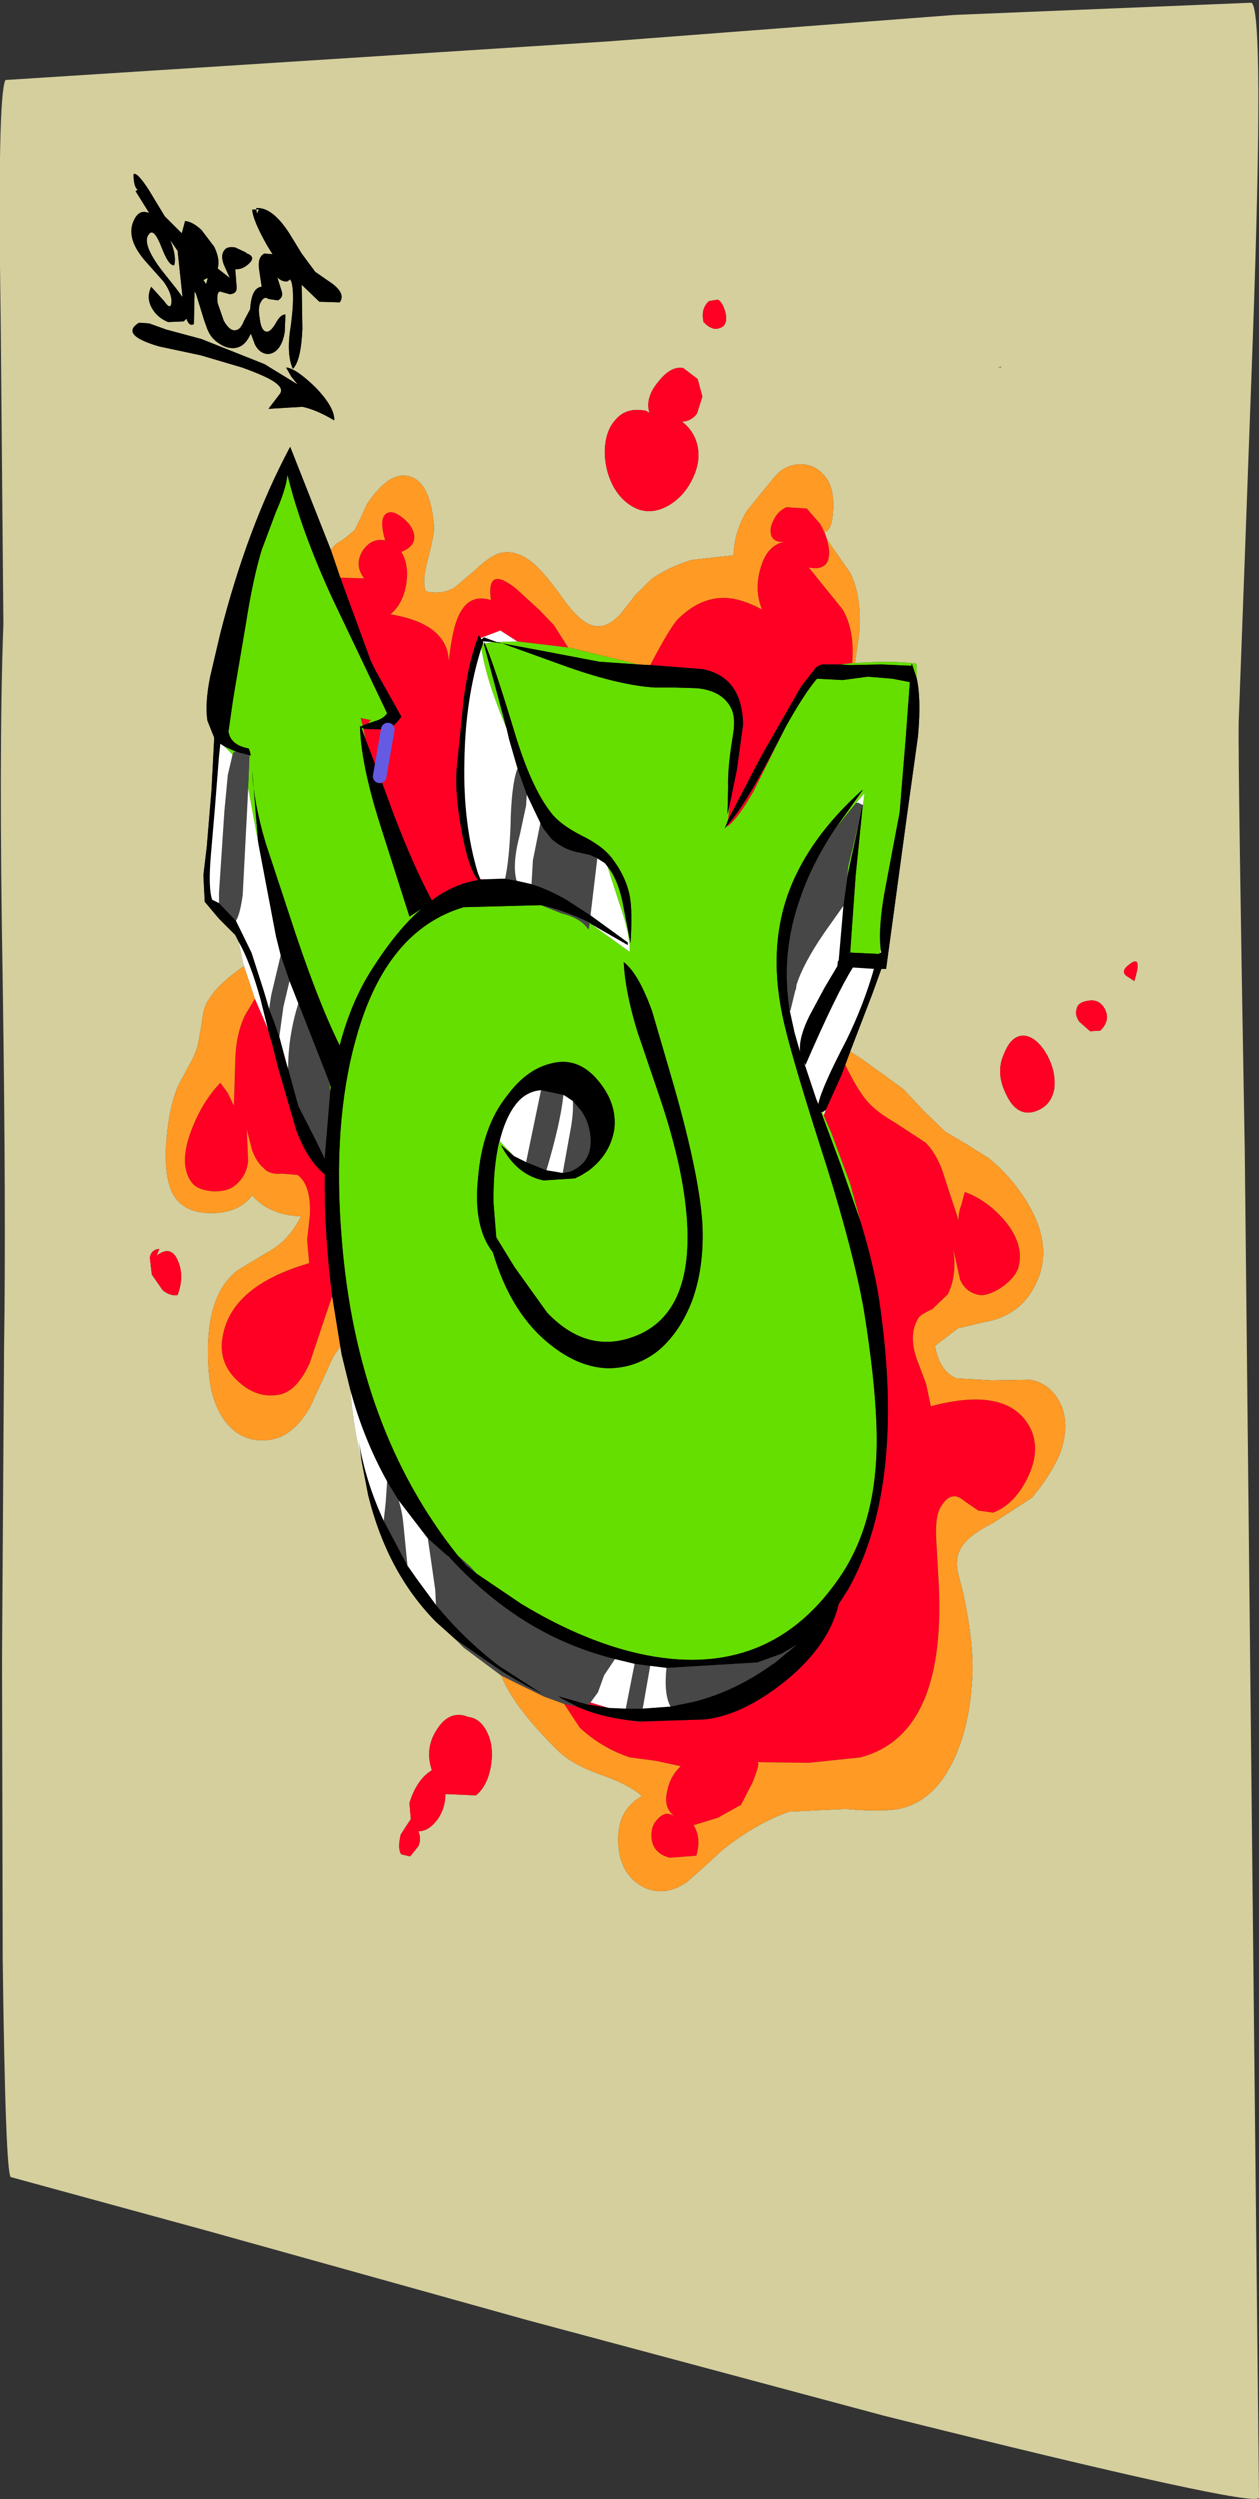 <?xml version="1.0" encoding="UTF-8" standalone="no"?>
<svg xmlns:xlink="http://www.w3.org/1999/xlink" height="184.3px" width="92.85px" xmlns="http://www.w3.org/2000/svg">
  <rect width="100%" height="100%" fill="#333333" stroke="none"/>
  <g transform="matrix(1.0, 0.0, 0.0, 1.0, 46.4, 91.7)">
    <path d="M46.0 -66.9 L45.35 -49.15 44.95 -38.4 Q44.9 -35.25 45.4 -6.85 L46.45 92.5 Q46.25 93.3 18.8 86.45 L-7.5 79.4 -31.15 72.8 -45.6 68.85 Q-46.0 68.7 -46.2 52.85 L-46.25 30.6 -46.1 7.7 Q-45.95 -2.35 -46.2 -19.3 -46.5 -36.25 -46.15 -45.7 L-46.35 -68.2 Q-46.6 -84.6 -46.0 -85.8 L-1.5 -88.65 24.0 -90.6 45.9 -91.5 Q46.85 -90.9 46.0 -66.9 M6.55 -69.6 L5.9 -69.5 Q5.25 -68.95 5.5 -67.9 L5.55 -67.9 Q5.85 -67.55 6.3 -67.45 6.75 -67.45 7.0 -67.7 7.25 -68.05 7.1 -68.65 6.9 -69.4 6.55 -69.6 M2.15 -63.55 Q1.15 -62.35 1.5 -61.25 L1.25 -61.4 Q-0.2 -61.7 -1.0 -60.75 -1.75 -59.95 -1.8 -58.45 -1.8 -57.0 -1.15 -55.8 -0.4 -54.5 0.8 -54.1 1.85 -53.8 2.95 -54.45 3.95 -55.05 4.55 -56.15 5.2 -57.35 5.1 -58.45 4.95 -59.8 3.9 -60.6 4.6 -60.65 5.0 -61.2 L5.4 -62.45 5.05 -63.75 4.0 -64.55 Q3.1 -64.75 2.15 -63.55 M14.4 -52.45 L14.6 -52.55 Q14.9 -52.8 15.0 -53.6 15.2 -55.45 14.6 -56.35 13.85 -57.45 12.7 -57.45 11.55 -57.5 10.7 -56.5 L8.7 -54.05 Q7.75 -52.5 7.7 -50.75 L4.6 -50.4 Q2.95 -49.9 1.65 -49.0 L0.45 -47.8 -0.65 -46.4 Q-1.95 -45.0 -3.2 -45.8 -4.05 -46.3 -5.2 -48.0 -6.5 -49.75 -7.25 -50.3 -8.45 -51.2 -9.55 -50.9 -10.25 -50.7 -11.25 -49.75 L-12.9 -48.35 Q-13.95 -47.8 -15.0 -48.1 -15.3 -48.8 -14.85 -50.45 -14.35 -52.35 -14.4 -52.85 L-14.4 -52.9 Q-14.65 -56.1 -16.15 -56.55 -17.65 -57.05 -19.35 -54.5 L-19.8 -53.5 -20.25 -52.6 -20.9 -52.05 -21.65 -51.55 -22.0 -51.15 -25.0 -58.75 Q-28.15 -52.85 -30.15 -45.0 L-30.9 -41.8 Q-31.3 -39.8 -31.1 -38.55 L-30.6 -37.3 -30.8 -33.45 -31.15 -29.25 -31.4 -27.15 -31.3 -25.2 -30.25 -23.95 -29.05 -22.75 -28.8 -22.25 -28.5 -20.8 -28.4 -20.45 Q-30.25 -19.2 -31.0 -18.0 -31.4 -17.45 -31.5 -16.35 L-31.8 -14.65 Q-32.0 -13.9 -32.5 -13.05 L-33.3 -11.55 Q-34.0 -9.8 -34.15 -7.2 -34.3 -4.25 -33.3 -3.15 -32.35 -2.15 -30.5 -2.25 -28.7 -2.35 -27.8 -3.55 -26.55 -2.1 -24.2 -2.0 -25.0 -0.4 -26.25 0.4 L-28.75 1.9 Q-31.45 3.8 -31.0 9.5 -30.8 11.95 -29.6 13.35 -28.3 14.8 -26.35 14.45 -24.75 14.15 -23.55 12.1 L-21.8 8.3 -21.3 7.6 -21.2 8.2 -20.55 10.85 Q-20.35 13.5 -19.75 15.95 L-19.25 18.55 Q-17.85 24.25 -14.25 27.9 L-12.8 29.2 -12.2 29.8 -9.45 31.85 -9.4 31.95 Q-8.45 34.25 -5.25 37.4 -4.25 38.4 -2.15 39.15 0.0 39.9 0.95 40.75 -0.95 41.8 -0.8 44.3 -0.65 46.7 1.25 47.55 2.7 48.15 4.25 47.1 L5.55 45.95 6.85 44.75 Q9.35 42.75 11.8 41.9 L15.95 41.7 Q18.85 41.95 20.1 41.65 22.5 41.05 23.9 38.15 25.1 35.65 25.3 32.1 25.45 29.65 24.65 25.85 L24.25 24.3 Q24.05 23.35 24.35 22.7 24.75 21.65 26.85 20.6 L29.7 18.75 Q31.05 17.15 31.75 15.55 32.55 13.4 31.8 11.8 31.05 10.3 29.55 10.05 L26.75 10.1 24.15 9.95 Q22.9 9.45 22.55 7.55 L24.25 6.25 26.15 5.8 Q29.2 5.3 30.25 2.35 31.05 0.1 29.6 -2.6 28.4 -4.75 26.5 -6.3 L24.9 -7.3 23.3 -8.25 21.75 -9.75 20.2 -11.4 17.15 -13.6 16.3 -14.15 17.95 -18.45 18.6 -20.25 18.95 -20.25 20.5 -31.65 21.3 -37.4 Q21.55 -40.2 21.2 -41.7 L21.2 -42.75 Q19.5 -43.0 16.65 -42.8 L16.95 -44.85 Q17.2 -47.65 16.3 -49.45 L14.6 -51.9 14.4 -52.45 M27.4 -64.6 L27.45 -64.65 27.2 -64.6 27.4 -64.6 M18.55 -21.7 L18.6 -21.45 18.45 -21.4 18.55 -21.7 M36.85 -20.55 Q36.25 -20.1 36.65 -19.75 L37.25 -19.35 Q37.9 -21.4 36.85 -20.55 M33.85 -17.9 Q33.1 -17.8 33.0 -17.3 32.85 -16.85 33.2 -16.35 L34.0 -15.65 34.75 -15.7 Q35.5 -16.45 35.1 -17.25 34.7 -18.05 33.85 -17.9 M27.65 -14.0 Q27.0 -12.6 27.8 -11.0 28.55 -9.4 29.8 -9.7 31.1 -10.05 31.35 -11.4 31.5 -12.6 30.85 -13.85 30.15 -15.1 29.3 -15.3 28.25 -15.5 27.65 -14.0 M-26.05 -63.45 Q-25.45 -63.0 -25.8 -62.6 L-26.6 -61.55 -24.1 -61.7 Q-23.1 -61.5 -21.75 -60.7 -21.7 -61.65 -23.15 -63.15 -24.6 -64.55 -25.3 -64.6 L-24.9 -63.9 -24.45 -63.35 -26.9 -64.85 -31.55 -66.7 -34.15 -67.4 -35.4 -67.85 -36.15 -67.9 Q-37.6 -67.0 -34.65 -66.15 L-31.6 -65.5 -28.55 -64.6 Q-26.6 -63.9 -26.05 -63.45 M-27.5 -76.25 L-27.3 -76.25 -27.45 -75.95 -27.5 -76.25 -27.8 -76.25 Q-27.75 -75.45 -26.7 -73.6 L-26.3 -72.95 -26.9 -73.0 Q-27.4 -72.75 -27.3 -71.9 L-27.1 -70.55 Q-27.85 -70.5 -27.95 -68.9 L-28.4 -68.05 Q-28.65 -67.4 -29.0 -67.35 -29.45 -67.25 -29.9 -68.05 L-30.35 -69.35 Q-30.45 -70.2 -30.15 -70.2 L-29.45 -70.0 Q-28.9 -70.05 -28.95 -70.55 L-29.05 -71.85 Q-28.5 -71.8 -28.0 -72.3 -27.5 -72.8 -28.3 -73.05 L-28.2 -73.05 -29.05 -73.45 Q-29.65 -73.55 -29.85 -73.25 -30.15 -72.9 -29.9 -72.2 L-29.45 -71.2 -30.35 -71.9 Q-30.15 -72.55 -30.6 -73.5 L-31.55 -74.75 Q-32.2 -75.35 -32.75 -75.4 L-32.95 -74.65 -33.0 -74.5 -34.25 -75.75 -35.4 -77.65 Q-36.3 -79.05 -36.55 -78.85 -36.55 -77.95 -36.25 -77.7 L-36.4 -77.6 -35.4 -76.0 -35.6 -76.05 Q-36.2 -76.2 -36.55 -75.4 -37.15 -74.05 -35.55 -72.3 L-34.35 -70.95 Q-33.8 -70.2 -33.75 -69.55 -33.75 -68.7 -34.3 -69.5 L-35.25 -70.55 Q-35.65 -69.7 -35.15 -68.9 -34.75 -68.25 -34.0 -67.95 L-32.85 -68.0 -32.65 -68.2 Q-32.45 -67.6 -32.1 -67.8 L-32.05 -70.2 -31.95 -70.05 -31.35 -68.1 -31.1 -67.4 -31.05 -67.3 Q-30.75 -66.6 -29.95 -66.2 -29.2 -65.85 -28.6 -66.2 -28.2 -66.45 -27.9 -67.1 L-27.6 -66.3 Q-27.3 -65.7 -26.75 -65.6 -26.2 -65.55 -25.8 -66.1 -25.5 -66.55 -25.4 -67.25 L-25.35 -68.5 Q-25.7 -68.55 -26.1 -67.8 -26.5 -67.15 -26.8 -67.25 -27.15 -67.35 -27.25 -68.25 -27.4 -69.1 -27.15 -69.45 -26.9 -69.9 -26.6 -69.65 L-25.9 -69.55 Q-25.45 -69.8 -25.65 -70.3 L-25.95 -71.25 Q-25.6 -70.9 -25.2 -70.95 L-25.0 -71.1 -24.9 -70.9 Q-24.65 -69.95 -24.95 -67.7 -25.3 -65.6 -24.8 -64.5 -24.2 -65.1 -24.1 -67.45 L-24.15 -70.7 -22.85 -69.45 -21.35 -69.4 Q-20.9 -70.0 -21.85 -70.75 L-23.15 -71.65 -24.15 -73.0 -25.1 -74.55 Q-26.35 -76.45 -27.5 -76.35 L-27.5 -76.25 M-33.3 -73.2 L-32.95 -69.9 -32.95 -69.8 -33.35 -70.35 -34.5 -71.8 Q-36.0 -73.8 -35.4 -74.45 -35.05 -74.9 -34.5 -73.5 -33.95 -72.05 -33.55 -72.15 -33.4 -72.7 -33.7 -73.6 L-33.85 -74.0 -33.3 -73.2 M-31.1 -71.1 L-31.2 -70.75 -31.4 -71.05 -31.1 -71.2 -31.1 -71.1 M-33.25 1.35 Q-33.75 0.05 -34.85 0.9 L-34.65 0.4 Q-35.25 0.45 -35.35 1.05 L-35.2 2.3 -34.4 3.45 Q-33.85 3.9 -33.3 3.8 -32.8 2.45 -33.25 1.35 M-12.1 34.9 L-11.9 34.9 Q-13.25 34.4 -14.15 35.8 -15.1 37.2 -14.55 38.85 -15.65 39.5 -16.2 41.25 L-16.15 41.9 -16.1 42.45 -16.5 43.05 -16.85 43.6 Q-17.1 44.65 -16.8 45.05 L-16.15 45.2 -15.55 44.45 Q-15.3 43.9 -15.55 43.35 -14.8 43.35 -14.15 42.5 -13.55 41.65 -13.55 40.6 L-11.3 40.7 Q-10.45 40.0 -10.2 38.55 -9.95 37.05 -10.5 36.0 -11.05 34.9 -12.1 34.9" fill="#d4cf9d" fill-rule="evenodd" stroke="none"/>
    <path d="M2.15 -63.55 Q3.1 -64.75 4.0 -64.55 L5.05 -63.75 5.4 -62.45 5.0 -61.2 Q4.6 -60.65 3.9 -60.6 4.95 -59.8 5.1 -58.45 5.2 -57.35 4.55 -56.15 3.95 -55.05 2.95 -54.45 1.85 -53.8 0.8 -54.1 -0.4 -54.5 -1.15 -55.8 -1.8 -57.0 -1.8 -58.45 -1.75 -59.95 -1.0 -60.75 -0.2 -61.7 1.25 -61.4 L1.5 -61.25 Q1.15 -62.35 2.15 -63.55 M6.55 -69.6 Q6.9 -69.4 7.1 -68.65 7.25 -68.05 7.0 -67.7 6.75 -67.45 6.3 -67.45 5.85 -67.55 5.55 -67.9 L5.5 -67.9 Q5.25 -68.95 5.9 -69.5 L6.55 -69.6 M-21.3 -49.1 L-19.55 -49.05 Q-20.3 -50.05 -19.65 -51.1 -19.0 -52.05 -18.0 -51.85 -18.45 -53.4 -17.95 -53.8 -17.5 -54.15 -16.75 -53.55 -16.0 -53.0 -15.85 -52.25 -15.75 -51.4 -16.8 -51.0 -16.2 -50.0 -16.45 -48.55 -16.7 -47.15 -17.6 -46.4 -13.4 -45.7 -13.3 -42.95 -13.05 -45.35 -12.55 -46.35 -11.8 -47.95 -10.2 -47.45 -10.55 -50.05 -8.35 -48.3 L-6.6 -46.7 -5.55 -45.6 -4.5 -43.95 -8.25 -44.4 -9.5 -45.2 -10.95 -44.65 -11.1 -44.85 -11.2 -44.55 Q-11.85 -42.8 -12.2 -40.15 L-12.7 -35.2 Q-12.9 -33.4 -12.35 -30.4 -11.85 -27.65 -11.15 -26.8 -12.95 -26.5 -14.55 -25.3 -15.85 -27.7 -17.35 -31.6 L-18.4 -34.45 -19.45 -37.2 -19.6 -37.95 -19.6 -38.0 -19.6 -37.95 -17.8 -37.9 Q-17.25 -38.2 -16.8 -38.85 L-17.95 -40.9 -18.65 -42.15 -19.05 -42.95 -20.9 -48.0 -21.3 -49.1 M1.55 -42.65 Q3.1 -45.6 3.65 -46.1 5.1 -47.5 6.7 -47.6 8.05 -47.7 9.8 -46.75 9.2 -48.2 9.7 -49.85 10.2 -51.55 11.5 -51.75 10.75 -51.65 10.5 -52.15 10.3 -52.7 10.65 -53.35 10.95 -54.0 11.6 -54.3 L13.1 -54.2 14.1 -53.05 14.4 -52.45 14.6 -51.9 14.7 -51.45 Q14.85 -50.6 14.55 -50.15 14.15 -49.65 13.25 -49.85 L15.75 -46.75 Q16.65 -45.2 16.45 -42.8 L15.55 -42.7 14.2 -42.7 13.8 -42.5 12.7 -41.1 9.75 -35.95 7.3 -31.25 7.4 -32.3 7.95 -34.95 8.4 -38.25 Q8.35 -41.75 5.45 -42.35 L1.65 -42.65 1.55 -42.65 M-10.95 -26.85 L-11.0 -26.85 -11.15 -27.3 -10.95 -26.85 M7.25 -30.85 Q8.6 -32.4 10.45 -36.0 L11.6 -38.2 9.15 -33.3 Q8.0 -31.3 7.25 -30.75 L7.25 -30.85 M14.5 -9.85 L15.65 -12.4 15.95 -13.2 15.95 -13.15 Q16.7 -11.6 17.35 -10.75 18.0 -9.85 19.55 -8.95 L21.85 -7.45 Q22.8 -6.5 23.3 -4.75 L24.3 -1.7 Q24.25 -2.2 24.5 -2.85 L24.75 -3.8 Q26.3 -3.25 27.6 -1.8 29.2 0.05 28.7 1.8 28.45 2.55 27.45 3.25 26.45 3.9 25.8 3.8 24.8 3.6 24.4 2.65 L23.9 0.4 Q24.2 2.35 23.5 3.75 L22.35 4.85 Q21.45 5.25 21.3 5.55 20.55 6.85 21.3 8.75 L21.9 10.35 22.25 12.0 Q28.1 10.45 29.65 13.75 30.35 15.35 29.35 17.35 28.4 19.25 26.85 19.85 L25.75 19.7 24.8 19.05 Q24.25 18.6 23.95 18.65 23.45 18.65 23.0 19.4 22.55 20.1 22.65 21.85 L22.8 24.5 Q23.55 36.2 17.05 37.9 L13.25 38.3 9.45 38.25 Q9.7 38.25 9.1 39.75 L8.25 41.4 6.55 42.35 4.75 42.9 Q5.35 43.85 4.95 45.15 L3.0 45.3 Q1.8 45.0 1.65 43.9 1.55 42.95 2.15 42.4 2.7 41.8 3.35 42.25 2.5 41.6 2.8 40.4 3.0 39.3 3.8 38.55 L1.95 38.15 0.05 37.9 Q-2.05 37.2 -3.65 35.7 L-4.8 33.95 -4.05 34.1 -3.85 34.15 Q-2.05 34.95 0.3 35.2 L0.85 35.3 0.85 35.25 5.55 35.1 Q8.4 34.8 11.6 32.2 14.75 29.6 15.45 26.6 L16.15 25.5 Q20.45 17.85 18.45 4.25 18.05 1.6 17.05 -1.65 L16.3 -4.4 14.95 -8.05 14.35 -9.45 14.5 -9.85 M27.65 -14.0 Q28.25 -15.5 29.3 -15.3 30.15 -15.1 30.85 -13.85 31.5 -12.6 31.35 -11.4 31.1 -10.05 29.8 -9.7 28.55 -9.4 27.8 -11.0 27.0 -12.6 27.65 -14.0 M33.85 -17.9 Q34.7 -18.05 35.1 -17.25 35.5 -16.45 34.75 -15.7 L34.0 -15.65 33.2 -16.35 Q32.85 -16.85 33.0 -17.3 33.1 -17.8 33.85 -17.9 M36.85 -20.55 Q37.9 -21.4 37.25 -19.35 L36.65 -19.75 Q36.25 -20.1 36.85 -20.55 M-1.5 34.25 L-3.05 34.0 -2.85 33.85 -1.5 34.25 M-19.25 -38.35 L-19.65 -38.2 -19.8 -38.75 -19.55 -38.7 -19.05 -38.6 -19.25 -38.35 M-17.8 -37.9 L-18.4 -34.45 -17.8 -37.9 M-26.65 -15.85 L-26.55 -15.45 -26.35 -14.8 -25.9 -13.0 -24.55 -8.35 Q-23.7 -6.1 -22.45 -5.1 -22.5 -0.8 -21.9 3.9 L-22.35 5.2 -23.55 8.8 Q-24.5 10.9 -25.8 11.15 -27.4 11.45 -28.75 10.25 -30.3 8.9 -30.0 7.0 -29.45 3.15 -23.6 1.45 L-23.75 -0.25 -23.55 -2.1 Q-23.45 -4.3 -24.45 -5.05 L-25.6 -5.15 Q-26.5 -5.05 -26.95 -5.55 -27.45 -5.95 -27.8 -6.85 L-28.2 -8.4 -28.1 -6.1 Q-28.2 -4.95 -29.1 -4.25 -29.65 -3.8 -30.75 -3.85 -31.9 -3.95 -32.3 -4.55 -33.25 -5.9 -32.25 -8.45 -31.45 -10.5 -30.15 -11.85 L-29.6 -11.1 -29.15 -10.15 -29.05 -13.55 Q-29.0 -15.4 -28.35 -16.8 L-27.6 -18.05 -26.65 -15.85 M-33.25 1.35 Q-32.8 2.45 -33.3 3.8 -33.85 3.9 -34.4 3.45 L-35.2 2.3 -35.35 1.05 Q-35.25 0.45 -34.65 0.4 L-34.85 0.9 Q-33.75 0.05 -33.25 1.35 M-12.1 34.9 Q-11.05 34.9 -10.5 36.0 -9.95 37.05 -10.2 38.55 -10.45 40.0 -11.3 40.7 L-13.55 40.6 Q-13.55 41.65 -14.15 42.5 -14.8 43.35 -15.55 43.35 -15.3 43.9 -15.55 44.45 L-16.15 45.2 -16.8 45.05 Q-17.1 44.65 -16.85 43.6 L-16.5 43.05 -16.1 42.45 -16.15 41.9 -16.2 41.25 Q-15.65 39.5 -14.55 38.85 -15.1 37.2 -14.15 35.8 -13.25 34.4 -11.9 34.9 L-12.1 34.9" fill="#ff0024" fill-rule="evenodd" stroke="none"/>
    <path d="M-22.0 -51.15 L-21.65 -51.55 -20.9 -52.05 -20.25 -52.6 -19.8 -53.5 -19.35 -54.5 Q-17.65 -57.05 -16.15 -56.55 -14.65 -56.1 -14.4 -52.9 L-14.4 -52.85 Q-14.35 -52.35 -14.85 -50.45 -15.3 -48.8 -15.0 -48.1 -13.95 -47.8 -12.9 -48.35 L-11.25 -49.75 Q-10.25 -50.7 -9.55 -50.9 -8.45 -51.2 -7.25 -50.3 -6.5 -49.75 -5.2 -48.0 -4.05 -46.3 -3.2 -45.8 -1.95 -45.0 -0.65 -46.4 L0.45 -47.8 1.65 -49.0 Q2.95 -49.9 4.6 -50.4 L7.7 -50.75 Q7.75 -52.5 8.7 -54.05 L10.7 -56.5 Q11.55 -57.5 12.7 -57.45 13.85 -57.45 14.6 -56.35 15.2 -55.45 15.0 -53.6 14.9 -52.8 14.6 -52.55 L14.4 -52.45 14.1 -53.05 13.1 -54.2 11.6 -54.3 Q10.95 -54.0 10.65 -53.35 10.3 -52.7 10.5 -52.15 10.75 -51.65 11.5 -51.75 10.2 -51.55 9.7 -49.85 9.2 -48.2 9.8 -46.75 8.05 -47.7 6.7 -47.6 5.1 -47.5 3.65 -46.1 3.1 -45.6 1.55 -42.65 L0.65 -42.7 -4.25 -43.9 -4.5 -43.95 -5.55 -45.6 -6.6 -46.7 -8.35 -48.3 Q-10.55 -50.05 -10.2 -47.45 -11.8 -47.95 -12.55 -46.35 -13.05 -45.35 -13.3 -42.95 -13.4 -45.7 -17.6 -46.4 -16.7 -47.15 -16.45 -48.55 -16.2 -50.0 -16.8 -51.0 -15.75 -51.4 -15.85 -52.25 -16.0 -53.0 -16.75 -53.55 -17.5 -54.15 -17.95 -53.8 -18.45 -53.4 -18.0 -51.85 -19.0 -52.05 -19.65 -51.1 -20.3 -50.05 -19.55 -49.05 L-21.3 -49.1 -22.0 -51.15 M14.6 -51.9 L16.3 -49.45 Q17.2 -47.65 16.95 -44.85 L16.65 -42.8 16.45 -42.8 Q16.65 -45.2 15.75 -46.75 L13.25 -49.85 Q14.15 -49.65 14.55 -50.15 14.85 -50.6 14.7 -51.45 L14.6 -51.9 M16.3 -14.15 L17.15 -13.6 20.2 -11.4 21.75 -9.75 23.3 -8.25 24.9 -7.3 26.5 -6.3 Q28.4 -4.75 29.6 -2.6 31.05 0.1 30.25 2.35 29.2 5.3 26.15 5.8 L24.25 6.25 22.55 7.55 Q22.9 9.45 24.15 9.95 L26.75 10.1 29.55 10.05 Q31.05 10.3 31.8 11.8 32.55 13.4 31.75 15.55 31.05 17.15 29.7 18.75 L26.85 20.6 Q24.75 21.65 24.35 22.7 24.05 23.35 24.25 24.3 L24.65 25.85 Q25.45 29.65 25.3 32.1 25.1 35.65 23.9 38.15 22.5 41.05 20.1 41.65 18.85 41.95 15.95 41.7 L11.8 41.9 Q9.35 42.75 6.85 44.75 L5.55 45.95 4.25 47.1 Q2.7 48.15 1.25 47.55 -0.65 46.7 -0.8 44.3 -0.95 41.8 0.95 40.75 0.0 39.9 -2.15 39.15 -4.25 38.4 -5.25 37.4 -8.45 34.25 -9.4 31.95 L-9.45 31.85 -8.45 32.35 -6.3 33.4 -4.8 33.95 -3.65 35.7 Q-2.05 37.2 0.05 37.9 L1.95 38.15 3.8 38.55 Q3.0 39.3 2.8 40.4 2.5 41.6 3.35 42.25 2.7 41.8 2.15 42.4 1.55 42.95 1.65 43.9 1.8 45.0 3.0 45.3 L4.95 45.15 Q5.35 43.85 4.75 42.9 L6.55 42.35 8.25 41.4 9.1 39.75 Q9.7 38.25 9.45 38.25 L13.25 38.3 17.05 37.9 Q23.55 36.2 22.8 24.5 L22.65 21.85 Q22.55 20.1 23.0 19.4 23.45 18.65 23.95 18.65 24.25 18.6 24.8 19.05 L25.75 19.7 26.85 19.85 Q28.4 19.25 29.35 17.35 30.35 15.35 29.65 13.75 28.1 10.45 22.25 12.0 L21.9 10.35 21.3 8.75 Q20.55 6.85 21.3 5.55 21.45 5.25 22.35 4.85 L23.5 3.75 Q24.2 2.35 23.9 0.4 L24.4 2.65 Q24.8 3.6 25.8 3.8 26.45 3.9 27.45 3.25 28.45 2.55 28.7 1.8 29.2 0.05 27.6 -1.8 26.3 -3.25 24.75 -3.8 L24.5 -2.85 Q24.25 -2.2 24.3 -1.7 L23.3 -4.75 Q22.8 -6.5 21.85 -7.45 L19.55 -8.95 Q18.0 -9.85 17.35 -10.75 16.7 -11.6 15.95 -13.15 L15.95 -13.2 16.3 -14.15 M-21.3 7.6 L-21.8 8.3 -23.55 12.1 Q-24.75 14.15 -26.35 14.45 -28.3 14.8 -29.6 13.35 -30.8 11.95 -31.0 9.5 -31.45 3.8 -28.75 1.9 L-26.25 0.4 Q-25.0 -0.4 -24.2 -2.0 -26.55 -2.1 -27.8 -3.55 -28.7 -2.35 -30.5 -2.25 -32.35 -2.15 -33.3 -3.15 -34.3 -4.25 -34.15 -7.2 -34.0 -9.8 -33.3 -11.55 L-32.5 -13.05 Q-32.0 -13.9 -31.8 -14.65 L-31.5 -16.35 Q-31.4 -17.45 -31.0 -18.0 -30.25 -19.2 -28.4 -20.45 L-27.6 -18.05 -28.35 -16.8 Q-29.0 -15.4 -29.05 -13.55 L-29.15 -10.15 -29.6 -11.1 -30.15 -11.85 Q-31.45 -10.5 -32.25 -8.45 -33.25 -5.9 -32.3 -4.55 -31.9 -3.95 -30.75 -3.85 -29.65 -3.8 -29.1 -4.25 -28.2 -4.95 -28.1 -6.1 L-28.2 -8.4 -27.8 -6.85 Q-27.45 -5.95 -26.95 -5.55 -26.5 -5.05 -25.6 -5.15 L-24.45 -5.05 Q-23.45 -4.3 -23.55 -2.1 L-23.75 -0.25 -23.6 1.45 Q-29.45 3.15 -30.0 7.0 -30.3 8.9 -28.75 10.25 -27.4 11.45 -25.8 11.15 -24.5 10.9 -23.55 8.8 L-22.35 5.2 -21.9 3.9 -21.3 7.6" fill="#ff9a24" fill-rule="evenodd" stroke="none"/>
    <path d="M27.4 -64.6 L27.2 -64.6 27.45 -64.65 27.4 -64.6" fill="#687e00" fill-rule="evenodd" stroke="none"/>
    <path d="M-4.5 -43.95 L-4.25 -43.9 0.65 -42.7 -2.2 -42.9 -6.65 -43.75 -9.35 -44.25 -4.5 -42.5 Q-0.65 -41.15 1.9 -41.0 L3.35 -41.0 5.0 -40.95 Q7.0 -40.75 7.6 -39.3 7.85 -38.6 7.65 -37.45 7.25 -35.05 7.3 -33.65 L7.25 -31.65 7.4 -32.3 7.3 -31.25 7.05 -30.6 7.25 -30.85 7.25 -30.75 Q8.0 -31.3 9.15 -33.3 L11.6 -38.2 Q12.95 -40.6 13.85 -41.65 L15.75 -41.55 17.6 -41.8 19.4 -41.65 20.7 -41.4 20.4 -37.3 19.95 -31.8 18.95 -26.5 Q18.35 -23.45 18.55 -21.7 L18.45 -21.4 18.45 -21.35 16.3 -21.45 16.7 -27.1 17.2 -32.05 17.25 -32.35 17.35 -33.2 16.75 -32.5 15.1 -30.45 17.2 -33.4 17.2 -33.45 Q13.3 -29.95 11.8 -26.0 10.15 -21.6 11.45 -16.15 12.1 -13.35 14.55 -5.75 16.55 0.65 17.3 4.85 18.35 11.35 18.25 15.2 18.1 21.0 15.4 24.8 9.95 32.6 0.1 30.1 -3.8 29.1 -8.0 26.55 L-11.25 24.35 -11.75 23.8 -12.65 23.0 Q-20.1 13.65 -21.2 -0.35 -21.9 -8.85 -20.15 -15.1 -17.95 -23.1 -12.2 -24.8 L-6.5 -24.95 -5.0 -24.35 Q-3.55 -24.0 -3.0 -23.15 L-2.9 -23.65 -2.8 -23.55 0.05 -21.5 Q0.05 -22.9 -0.75 -25.15 L-1.6 -27.8 Q-0.9 -27.0 -0.5 -25.25 L0.1 -22.15 Q0.25 -24.45 0.05 -25.6 -0.25 -27.1 -1.3 -28.45 -2.0 -29.35 -3.55 -30.1 -5.1 -30.9 -5.75 -31.75 -7.25 -33.65 -8.5 -37.85 -10.0 -42.8 -10.65 -44.25 L-10.05 -44.35 -9.35 -44.25 -9.75 -44.35 -8.25 -44.4 -4.5 -43.95 M16.65 -42.8 Q19.5 -43.0 21.2 -42.75 L21.2 -41.7 20.85 -42.75 20.8 -42.6 18.6 -42.7 16.3 -42.65 15.55 -42.7 16.45 -42.8 16.65 -42.8 M16.95 -31.05 L16.8 -30.35 16.1 -27.1 16.0 -26.35 16.15 -27.8 16.8 -30.5 16.95 -31.05 M-10.9 -43.9 L-10.8 -44.2 -10.7 -44.25 -10.7 -44.15 -9.05 -38.0 Q-10.55 -41.55 -10.9 -43.9 M-19.45 -37.2 L-19.75 -38.05 -19.6 -38.0 -19.6 -37.95 -19.45 -37.2 M13.95 -10.3 L13.95 -10.25 13.8 -10.65 13.95 -10.3 M14.35 -9.45 L14.95 -8.05 16.3 -4.4 17.05 -1.65 15.6 -5.8 14.15 -9.7 14.25 -9.7 14.35 -9.45 M-8.5 -6.45 L-9.45 -7.25 Q-8.3 -5.05 -6.3 -4.65 L-4.0 -4.8 -3.5 -5.05 -2.95 -5.4 Q-1.4 -6.6 -1.1 -8.4 -0.85 -10.45 -2.5 -12.25 -3.95 -13.8 -5.85 -13.25 -7.6 -12.8 -9.0 -10.9 -10.85 -8.6 -11.15 -4.75 -11.5 -1.2 -10.05 0.65 -8.7 5.25 -5.7 7.55 -3.65 9.15 -1.55 9.2 0.5 9.2 2.15 7.9 3.75 6.55 4.65 4.2 5.55 1.7 5.4 -1.45 5.15 -5.35 3.0 -12.65 L1.7 -17.1 Q0.7 -19.9 -0.4 -20.75 -0.3 -18.6 0.6 -15.65 L2.25 -10.8 Q4.15 -5.2 4.3 -1.05 4.5 5.1 0.65 6.75 -3.0 8.3 -6.05 5.1 L-8.45 1.75 -9.8 -0.45 -10.0 -2.95 Q-10.05 -5.45 -9.6 -7.45 L-9.55 -7.55 -8.5 -6.45 M-27.95 -36.2 L-28.05 -36.5 Q-29.4 -36.75 -29.55 -37.75 L-29.2 -40.2 -28.25 -45.8 Q-27.75 -49.0 -27.1 -51.15 L-26.05 -53.95 Q-25.3 -55.65 -25.2 -56.7 -24.2 -52.6 -21.9 -47.6 L-17.85 -39.1 Q-18.1 -38.7 -18.8 -38.5 L-19.25 -38.35 -19.05 -38.6 -19.55 -38.7 -19.8 -38.75 -19.65 -38.2 -19.8 -38.1 -19.85 -38.2 Q-19.8 -35.45 -18.4 -31.0 L-16.2 -24.1 -15.3 -24.7 Q-17.1 -23.15 -18.95 -20.25 -20.5 -17.85 -21.35 -14.6 -23.1 -18.15 -25.1 -24.35 L-26.8 -29.5 Q-27.7 -32.5 -27.8 -34.85 L-27.35 -29.5 -28.1 -33.6 -28.0 -36.0 -27.9 -36.0 -27.95 -36.15 -27.95 -36.2 M-22.1 -11.85 L-22.0 -11.5 -22.05 -11.2 -22.1 -11.85 M-29.85 -36.65 L-28.95 -36.25 -29.15 -36.25 -29.25 -36.05 -29.85 -36.65" fill="#65df00" fill-rule="evenodd" stroke="none"/>
    <path d="M-22.0 -51.15 L-21.3 -49.1 -20.9 -48.0 -19.05 -42.95 -18.65 -42.15 -17.95 -40.9 -16.8 -38.85 Q-17.25 -38.2 -17.8 -37.9 L-19.6 -37.95 -19.6 -38.0 -19.75 -38.05 -19.45 -37.2 -18.4 -34.45 -17.35 -31.6 Q-15.85 -27.7 -14.55 -25.3 -12.95 -26.5 -11.15 -26.8 -11.85 -27.65 -12.35 -30.4 -12.9 -33.4 -12.7 -35.2 L-12.2 -40.15 Q-11.85 -42.8 -11.2 -44.55 L-11.1 -44.85 -10.95 -44.65 -10.9 -44.55 -10.7 -44.7 -9.75 -44.35 -9.35 -44.25 -10.05 -44.35 -10.7 -44.4 -10.8 -44.4 -10.75 -44.3 -10.8 -44.2 -10.9 -43.9 Q-12.1 -40.1 -12.15 -35.45 -12.25 -30.95 -11.15 -27.3 L-11.0 -26.85 -10.95 -26.85 -9.45 -26.9 -9.15 -26.9 -8.3 -26.75 -7.2 -26.5 Q-5.9 -26.1 -4.55 -25.3 L-2.85 -24.2 -0.1 -22.2 -0.1 -22.0 -2.8 -23.55 -2.9 -23.65 Q-4.75 -24.55 -6.5 -24.95 L-12.2 -24.8 Q-17.95 -23.1 -20.15 -15.1 -21.9 -8.85 -21.2 -0.35 -20.1 13.65 -12.65 23.0 L-12.0 23.75 -11.25 24.35 -8.0 26.55 Q-3.8 29.1 0.1 30.1 9.95 32.6 15.4 24.8 18.1 21.0 18.25 15.2 18.35 11.35 17.3 4.85 16.55 0.65 14.55 -5.75 12.1 -13.35 11.45 -16.15 10.15 -21.6 11.8 -26.0 13.3 -29.95 17.2 -33.45 L17.2 -33.4 15.1 -30.45 Q13.45 -27.9 12.65 -25.55 11.15 -21.4 11.85 -17.15 L12.2 -15.55 12.6 -14.15 Q12.5 -15.2 13.3 -16.8 L14.4 -18.85 15.35 -20.45 15.4 -20.85 15.45 -20.85 15.8 -24.9 16.0 -26.35 16.1 -27.1 16.8 -30.35 16.95 -31.05 17.2 -32.35 17.2 -32.05 16.7 -27.1 16.3 -21.45 18.45 -21.35 18.45 -21.4 18.6 -21.45 18.55 -21.7 Q18.35 -23.45 18.95 -26.5 L19.95 -31.8 20.4 -37.3 20.7 -41.4 19.4 -41.65 17.6 -41.8 15.75 -41.55 13.85 -41.65 Q12.95 -40.6 11.6 -38.2 L10.45 -36.0 Q8.6 -32.4 7.25 -30.85 L7.05 -30.6 7.3 -31.25 9.75 -35.95 12.7 -41.1 13.8 -42.5 14.2 -42.7 15.55 -42.7 16.3 -42.65 18.6 -42.7 20.8 -42.6 20.85 -42.75 21.2 -41.7 Q21.55 -40.2 21.3 -37.4 L20.5 -31.65 18.95 -20.25 18.6 -20.25 17.95 -18.45 16.3 -14.15 15.95 -13.2 15.65 -12.4 14.5 -9.85 14.3 -9.7 14.25 -9.7 14.15 -9.7 15.6 -5.8 17.05 -1.65 Q18.05 1.6 18.45 4.25 20.45 17.85 16.15 25.5 L15.45 26.6 Q14.75 29.6 11.6 32.2 8.4 34.8 5.55 35.1 L0.85 35.25 0.3 35.2 Q-2.05 34.95 -3.85 34.15 L-5.0 33.55 -5.25 33.35 -5.0 33.45 -3.05 34.0 -1.5 34.25 -0.3 34.3 -0.25 34.3 1.0 34.3 3.05 34.15 4.75 33.8 Q7.75 33.05 10.55 31.05 L10.65 31.0 12.35 29.6 11.25 30.25 9.45 30.9 2.75 31.3 1.55 31.15 1.5 31.15 0.4 31.0 -1.05 30.65 Q-4.45 29.8 -7.35 28.05 -10.1 26.4 -12.65 23.8 L-13.3 23.1 -13.5 22.95 -14.85 21.75 -17.0 18.95 -17.8 17.65 -17.85 17.55 Q-19.6 14.4 -20.55 10.85 L-21.2 8.2 -21.3 7.6 -21.9 3.9 Q-22.5 -0.8 -22.45 -5.1 -23.7 -6.1 -24.55 -8.35 L-25.9 -13.0 -26.35 -14.8 -26.55 -15.45 -26.65 -15.85 -27.2 -18.05 Q-27.95 -20.75 -28.8 -22.25 L-29.05 -22.75 -30.25 -23.95 -31.3 -25.2 -31.4 -27.15 -31.15 -29.25 -30.8 -33.45 -30.6 -37.3 -31.1 -38.55 Q-31.3 -39.8 -30.9 -41.8 L-30.15 -45.0 Q-28.15 -52.85 -25.0 -58.75 L-22.0 -51.15 M0.65 -42.7 L1.55 -42.65 1.65 -42.65 5.45 -42.35 Q8.35 -41.75 8.4 -38.25 L7.95 -34.95 7.4 -32.3 7.25 -31.65 7.3 -33.65 Q7.25 -35.05 7.65 -37.45 7.85 -38.6 7.6 -39.3 7.0 -40.75 5.0 -40.95 L3.35 -41.0 1.9 -41.0 Q-0.65 -41.15 -4.5 -42.5 L-9.35 -44.25 -6.65 -43.75 -2.2 -42.9 0.65 -42.7 M-12.8 29.2 L-14.25 27.9 Q-17.85 24.25 -19.25 18.55 L-19.75 15.95 -19.95 14.5 Q-19.45 17.55 -18.1 20.45 L-16.35 23.75 -15.65 24.75 -14.25 26.65 Q-12.15 29.2 -9.6 31.15 L-6.35 33.25 Q-8.15 32.35 -9.55 31.45 L-12.8 29.2 M17.2 -32.35 L17.25 -32.75 17.2 -32.35 M13.95 -10.3 Q14.2 -11.5 16.0 -14.95 17.3 -17.6 18.05 -20.25 L16.5 -20.35 Q15.3 -18.45 13.0 -13.15 L12.9 -13.35 13.8 -10.65 13.95 -10.25 13.95 -10.3 M-9.55 -7.55 L-9.6 -7.45 Q-10.05 -5.45 -10.0 -2.95 L-9.8 -0.45 -8.45 1.75 -6.05 5.1 Q-3.0 8.3 0.65 6.75 4.5 5.1 4.3 -1.05 4.15 -5.2 2.25 -10.8 L0.6 -15.65 Q-0.3 -18.6 -0.4 -20.75 0.7 -19.9 1.7 -17.1 L3.0 -12.65 Q5.15 -5.35 5.4 -1.45 5.55 1.7 4.65 4.2 3.75 6.55 2.15 7.9 0.5 9.2 -1.55 9.2 -3.65 9.15 -5.7 7.55 -8.7 5.25 -10.05 0.65 -11.5 -1.2 -11.15 -4.75 -10.85 -8.6 -9.0 -10.9 -7.6 -12.8 -5.85 -13.25 -3.95 -13.8 -2.5 -12.25 -0.85 -10.45 -1.1 -8.4 -1.4 -6.6 -2.95 -5.4 L-3.5 -5.05 -4.0 -4.8 -6.3 -4.65 Q-8.3 -5.05 -9.45 -7.25 L-8.5 -6.45 -7.6 -6.0 -6.1 -5.4 -4.9 -5.2 -4.35 -5.3 Q-2.55 -6.05 -2.9 -8.2 -3.05 -9.1 -3.55 -9.8 L-4.15 -10.5 -4.75 -10.9 -4.85 -10.95 -6.5 -11.3 Q-7.3 -11.25 -7.95 -10.7 -9.0 -9.75 -9.55 -7.55 M-10.65 -44.25 Q-10.0 -42.8 -8.5 -37.85 -7.25 -33.65 -5.75 -31.75 -5.1 -30.9 -3.55 -30.1 -2.0 -29.35 -1.3 -28.45 -0.25 -27.1 0.05 -25.6 0.25 -24.45 0.1 -22.15 L-0.5 -25.25 Q-0.9 -27.0 -1.6 -27.8 L-1.8 -28.05 -2.35 -28.4 -2.9 -28.65 -4.05 -28.9 Q-5.05 -29.2 -5.75 -29.85 L-6.3 -30.55 -6.55 -31.0 -7.55 -33.1 -8.2 -34.9 -8.85 -37.15 -9.05 -38.0 -10.7 -44.15 -10.7 -44.25 -10.7 -44.4 -10.65 -44.25 M-36.55 -78.85 Q-36.3 -79.05 -35.4 -77.65 L-34.25 -75.75 -33.0 -74.5 -32.95 -74.65 -32.75 -75.4 Q-32.2 -75.35 -31.55 -74.75 L-30.6 -73.5 Q-30.15 -72.55 -30.35 -71.9 L-29.45 -71.2 -29.9 -72.2 Q-30.15 -72.9 -29.85 -73.25 -29.65 -73.55 -29.05 -73.45 L-28.2 -73.05 -28.3 -73.05 Q-27.5 -72.8 -28.0 -72.3 -28.5 -71.8 -29.05 -71.85 L-28.95 -70.55 Q-28.9 -70.05 -29.45 -70.0 L-30.15 -70.2 Q-30.45 -70.2 -30.35 -69.35 L-29.9 -68.05 Q-29.45 -67.25 -29.0 -67.35 -28.65 -67.4 -28.4 -68.05 L-27.95 -68.9 Q-27.85 -70.5 -27.1 -70.55 L-27.3 -71.9 Q-27.4 -72.75 -26.9 -73.0 L-26.3 -72.95 -26.7 -73.6 Q-27.75 -75.45 -27.8 -76.25 L-27.5 -76.25 -27.5 -76.35 Q-26.35 -76.45 -25.1 -74.55 L-24.15 -73.0 -23.15 -71.65 -21.85 -70.75 Q-20.9 -70.0 -21.35 -69.4 L-22.85 -69.45 -24.15 -70.7 -24.1 -67.45 Q-24.2 -65.1 -24.8 -64.5 -25.3 -65.6 -24.95 -67.7 -24.65 -69.95 -24.9 -70.9 L-25.0 -71.1 -25.2 -70.95 Q-25.6 -70.9 -25.95 -71.25 L-25.65 -70.3 Q-25.45 -69.8 -25.9 -69.55 L-26.6 -69.65 Q-26.9 -69.9 -27.15 -69.45 -27.4 -69.1 -27.25 -68.25 -27.15 -67.35 -26.8 -67.25 -26.5 -67.15 -26.1 -67.8 -25.7 -68.55 -25.35 -68.5 L-25.4 -67.25 Q-25.5 -66.55 -25.8 -66.1 -26.2 -65.55 -26.75 -65.6 -27.3 -65.7 -27.6 -66.3 L-27.9 -67.1 Q-28.2 -66.45 -28.6 -66.2 -29.2 -65.85 -29.95 -66.2 -30.75 -66.6 -31.05 -67.3 L-31.1 -67.4 -31.35 -68.1 -31.95 -70.05 -32.05 -70.2 -32.1 -67.8 Q-32.45 -67.6 -32.65 -68.2 L-32.85 -68.0 -34.0 -67.95 Q-34.75 -68.25 -35.15 -68.9 -35.65 -69.7 -35.25 -70.55 L-34.3 -69.5 Q-33.75 -68.7 -33.75 -69.55 -33.8 -70.2 -34.35 -70.95 L-35.55 -72.3 Q-37.15 -74.05 -36.55 -75.4 -36.2 -76.2 -35.6 -76.05 L-35.4 -76.0 -36.4 -77.6 -36.25 -77.7 Q-36.55 -77.95 -36.55 -78.85 M-27.5 -76.25 L-27.45 -75.95 -27.3 -76.25 -27.5 -76.25 M-26.05 -63.45 Q-26.6 -63.9 -28.55 -64.6 L-31.6 -65.5 -34.65 -66.15 Q-37.6 -67.0 -36.15 -67.9 L-35.4 -67.85 -34.15 -67.4 -31.55 -66.7 -26.9 -64.85 -24.45 -63.35 -24.9 -63.9 -25.3 -64.6 Q-24.6 -64.55 -23.15 -63.15 -21.7 -61.65 -21.75 -60.7 -23.1 -61.5 -24.1 -61.7 L-26.6 -61.55 -25.8 -62.6 Q-25.45 -63.0 -26.05 -63.45 M-33.3 -73.2 L-33.85 -74.0 -33.7 -73.6 Q-33.4 -72.7 -33.55 -72.15 -33.95 -72.05 -34.5 -73.5 -35.05 -74.9 -35.4 -74.45 -36.0 -73.8 -34.5 -71.8 L-33.35 -70.35 -32.95 -69.8 -32.95 -69.9 -33.3 -73.2 M-31.1 -71.1 L-31.1 -71.2 -31.4 -71.05 -31.2 -70.75 -31.1 -71.1 M-19.25 -38.35 L-18.8 -38.5 Q-18.1 -38.7 -17.85 -39.1 L-21.9 -47.6 Q-24.2 -52.6 -25.2 -56.7 -25.3 -55.65 -26.05 -53.95 L-27.1 -51.15 Q-27.75 -49.0 -28.25 -45.8 L-29.2 -40.2 -29.55 -37.75 Q-29.4 -36.75 -28.05 -36.5 L-27.95 -36.2 -27.95 -36.15 -27.9 -36.0 -28.0 -36.0 -28.95 -36.25 -29.85 -36.65 -30.15 -36.85 -30.25 -35.9 -30.55 -32.1 -30.85 -28.6 Q-31.05 -26.2 -30.75 -25.35 L-30.25 -25.1 -29.0 -23.8 -27.85 -21.45 -26.95 -18.65 -26.55 -17.3 -26.15 -16.25 -25.8 -15.25 -25.25 -13.2 -25.15 -12.9 -24.4 -10.15 -23.05 -7.5 -22.45 -6.25 -22.45 -6.4 -22.05 -11.2 -22.0 -11.5 -22.1 -11.85 -24.1 -16.95 -24.4 -17.7 -25.05 -19.35 -25.7 -21.25 -26.05 -22.65 -27.35 -29.5 -27.8 -34.85 Q-27.7 -32.5 -26.8 -29.5 L-25.1 -24.35 Q-23.1 -18.15 -21.35 -14.6 -20.5 -17.85 -18.95 -20.25 -17.1 -23.15 -15.3 -24.7 L-16.2 -24.1 -18.4 -31.0 Q-19.8 -35.45 -19.85 -38.2 L-19.8 -38.1 -19.65 -38.2 -19.25 -38.35" fill="#000000" fill-rule="evenodd" stroke="none"/>
    <path d="M-9.45 31.85 L-12.2 29.8 -12.8 29.2 -9.55 31.45 Q-8.15 32.35 -6.35 33.25 L-9.6 31.15 Q-12.15 29.2 -14.25 26.65 L-14.3 25.55 -14.6 23.45 -14.85 21.75 -13.5 22.95 -13.3 23.1 -12.65 23.8 Q-10.1 26.4 -7.35 28.05 -4.45 29.8 -1.05 30.65 L-1.85 31.85 -2.3 33.1 -2.85 33.85 -3.05 34.0 -5.0 33.45 -5.25 33.35 -5.0 33.55 -3.85 34.15 -4.05 34.1 -4.8 33.95 -6.3 33.4 -8.45 32.35 -9.45 31.85 M17.2 -32.05 L17.2 -32.35 16.95 -31.05 16.8 -30.5 16.15 -27.8 16.0 -26.35 15.8 -24.9 14.95 -23.7 Q12.95 -20.95 12.35 -19.1 L12.3 -18.75 12.25 -18.65 11.9 -17.2 11.85 -17.15 Q11.15 -21.4 12.65 -25.55 13.45 -27.9 15.1 -30.45 L16.75 -32.5 16.9 -32.5 17.2 -32.35 17.25 -32.35 17.2 -32.05 M-11.25 24.35 L-12.0 23.75 -12.65 23.0 -11.75 23.8 -11.25 24.35 M-6.5 -24.95 Q-4.75 -24.55 -2.9 -23.65 L-3.0 -23.15 Q-3.55 -24.0 -5.0 -24.35 L-6.5 -24.95 M-2.85 -24.2 L-4.55 -25.3 Q-5.9 -26.1 -7.2 -26.5 L-7.1 -28.25 -6.55 -31.0 -6.3 -30.55 -5.75 -29.85 Q-5.05 -29.2 -4.05 -28.9 L-2.9 -28.65 -2.35 -28.4 -2.85 -24.2 M-8.3 -26.75 L-9.15 -26.9 Q-8.85 -28.25 -8.75 -30.75 -8.7 -33.75 -8.25 -35.0 L-8.2 -34.9 -7.55 -33.1 -7.6 -32.3 -8.05 -30.2 Q-8.65 -27.95 -8.3 -26.75 M0.85 35.25 L0.85 35.3 0.3 35.2 0.85 35.25 M-6.5 -11.3 L-4.85 -10.95 Q-5.05 -8.95 -6.1 -5.4 L-7.6 -6.0 -6.5 -11.3 M-4.15 -10.5 L-3.55 -9.8 Q-3.05 -9.1 -2.9 -8.2 -2.55 -6.05 -4.35 -5.3 L-4.9 -5.2 -4.35 -8.25 Q-4.1 -9.5 -4.15 -10.5 M2.75 31.3 L9.45 30.9 11.25 30.25 12.35 29.6 10.65 31.0 10.55 31.05 Q7.75 33.05 4.75 33.8 L3.05 34.15 Q2.55 33.25 2.75 31.3 M1.0 34.3 L-0.25 34.3 0.4 31.0 1.5 31.15 1.55 31.15 1.0 34.3 M-25.7 -21.25 L-25.05 -19.35 -25.5 -17.45 -25.8 -15.25 -26.15 -16.25 -26.55 -17.3 -26.4 -18.3 -25.7 -21.25 M-24.4 -17.7 L-24.1 -16.95 -22.1 -11.85 -22.05 -11.2 -22.45 -6.4 -22.45 -6.25 -23.05 -7.5 -24.4 -10.15 -25.15 -12.9 Q-25.15 -15.3 -24.4 -17.7 M-29.0 -23.8 L-30.25 -25.1 -30.25 -25.85 -29.85 -31.9 -29.6 -34.55 -29.25 -36.05 -29.15 -36.25 -28.95 -36.25 -28.0 -36.0 -28.1 -33.6 -28.15 -32.45 -28.5 -25.7 Q-28.7 -24.25 -29.0 -23.8 M-27.95 -36.15 L-27.95 -36.2 -27.95 -36.15 M-17.85 17.55 L-17.8 17.65 -17.0 18.95 Q-16.75 19.7 -16.65 20.7 L-16.35 23.75 -18.1 20.45 -17.95 19.05 -17.85 17.55" fill="#474747" fill-rule="evenodd" stroke="none"/>
    <path d="M-19.75 15.95 Q-20.35 13.5 -20.55 10.85 -19.6 14.4 -17.85 17.55 L-17.95 19.05 -18.1 20.45 Q-19.45 17.55 -19.95 14.5 L-19.75 15.95 M-28.4 -20.45 L-28.5 -20.8 -28.8 -22.25 Q-27.95 -20.75 -27.2 -18.05 L-26.65 -15.85 -27.6 -18.05 -28.4 -20.45 M17.2 -32.35 L17.25 -32.75 17.2 -32.35 16.9 -32.5 16.75 -32.5 17.35 -33.2 17.25 -32.35 17.2 -32.35 M15.8 -24.9 L15.45 -20.85 15.4 -20.85 15.35 -20.45 14.4 -18.85 13.3 -16.8 Q12.5 -15.2 12.6 -14.15 L12.2 -15.55 11.85 -17.15 11.9 -17.2 12.25 -18.65 12.3 -18.75 12.35 -19.1 Q12.95 -20.95 14.95 -23.7 L15.8 -24.9 M-2.8 -23.55 L-0.1 -22.0 -0.1 -22.2 -2.85 -24.2 -2.35 -28.4 -1.8 -28.05 -1.6 -27.8 -0.75 -25.15 Q0.05 -22.9 0.05 -21.5 L-2.8 -23.55 M-7.2 -26.5 L-8.3 -26.75 Q-8.65 -27.95 -8.05 -30.2 L-7.6 -32.3 -7.55 -33.1 -6.55 -31.0 -7.1 -28.25 -7.2 -26.5 M-9.15 -26.9 L-9.45 -26.9 -10.95 -26.85 -11.15 -27.3 Q-12.25 -30.95 -12.15 -35.45 -12.1 -40.1 -10.9 -43.9 -10.55 -41.55 -9.05 -38.0 L-8.85 -37.15 -8.2 -34.9 -8.25 -35.0 Q-8.7 -33.75 -8.75 -30.75 -8.85 -28.25 -9.15 -26.9 M-10.8 -44.2 L-10.75 -44.3 -10.8 -44.4 -10.7 -44.4 -10.05 -44.35 -10.65 -44.25 -10.7 -44.4 -10.7 -44.25 -10.8 -44.2 M-9.75 -44.35 L-10.7 -44.7 -10.9 -44.55 -10.95 -44.65 -9.5 -45.2 -8.25 -44.4 -9.75 -44.35 M13.8 -10.65 L12.9 -13.35 13.0 -13.15 Q15.3 -18.45 16.5 -20.35 L18.05 -20.25 Q17.3 -17.6 16.0 -14.95 14.2 -11.5 13.95 -10.3 L13.8 -10.65 M14.5 -9.85 L14.35 -9.45 14.25 -9.7 14.3 -9.7 14.5 -9.85 M-8.5 -6.45 L-9.55 -7.55 Q-9.0 -9.75 -7.95 -10.7 -7.3 -11.25 -6.5 -11.3 L-7.6 -6.0 -8.5 -6.45 M-4.85 -10.95 L-4.75 -10.9 -4.15 -10.5 Q-4.1 -9.5 -4.35 -8.25 L-4.9 -5.2 -6.1 -5.4 Q-5.05 -8.95 -4.85 -10.95 M3.05 34.15 L1.0 34.3 1.55 31.15 2.75 31.3 Q2.55 33.25 3.05 34.15 M-0.25 34.3 L-0.3 34.3 -1.5 34.25 -2.85 33.85 -2.3 33.1 -1.85 31.85 -1.05 30.65 0.4 31.0 -0.25 34.3 M-27.35 -29.5 L-26.05 -22.65 -25.7 -21.25 -26.4 -18.3 -26.55 -17.3 -26.95 -18.65 -27.85 -21.45 -29.0 -23.8 Q-28.7 -24.25 -28.5 -25.7 L-28.15 -32.45 -28.1 -33.6 -27.35 -29.5 M-25.05 -19.35 L-24.4 -17.7 Q-25.15 -15.3 -25.15 -12.9 L-25.25 -13.2 -25.8 -15.25 -25.5 -17.45 -25.05 -19.35 M-30.25 -25.1 L-30.75 -25.35 Q-31.05 -26.2 -30.85 -28.6 L-30.55 -32.1 -30.25 -35.9 -30.15 -36.85 -29.85 -36.65 -29.25 -36.05 -29.6 -34.55 -29.85 -31.9 -30.25 -25.85 -30.25 -25.1 M-6.3 -30.55 L-5.75 -29.85 -6.3 -30.55 M-17.0 18.95 L-14.85 21.75 -14.6 23.45 -14.3 25.55 -14.25 26.65 -15.65 24.75 -16.35 23.75 -16.65 20.7 Q-16.75 19.7 -17.0 18.95" fill="#ffffff" fill-rule="evenodd" stroke="none"/>
    <path d="M-18.4 -34.45 L-17.8 -37.9" fill="none" stroke="#655be3" stroke-linecap="round" stroke-linejoin="round" stroke-width="1.0"/>
  </g>
</svg>
